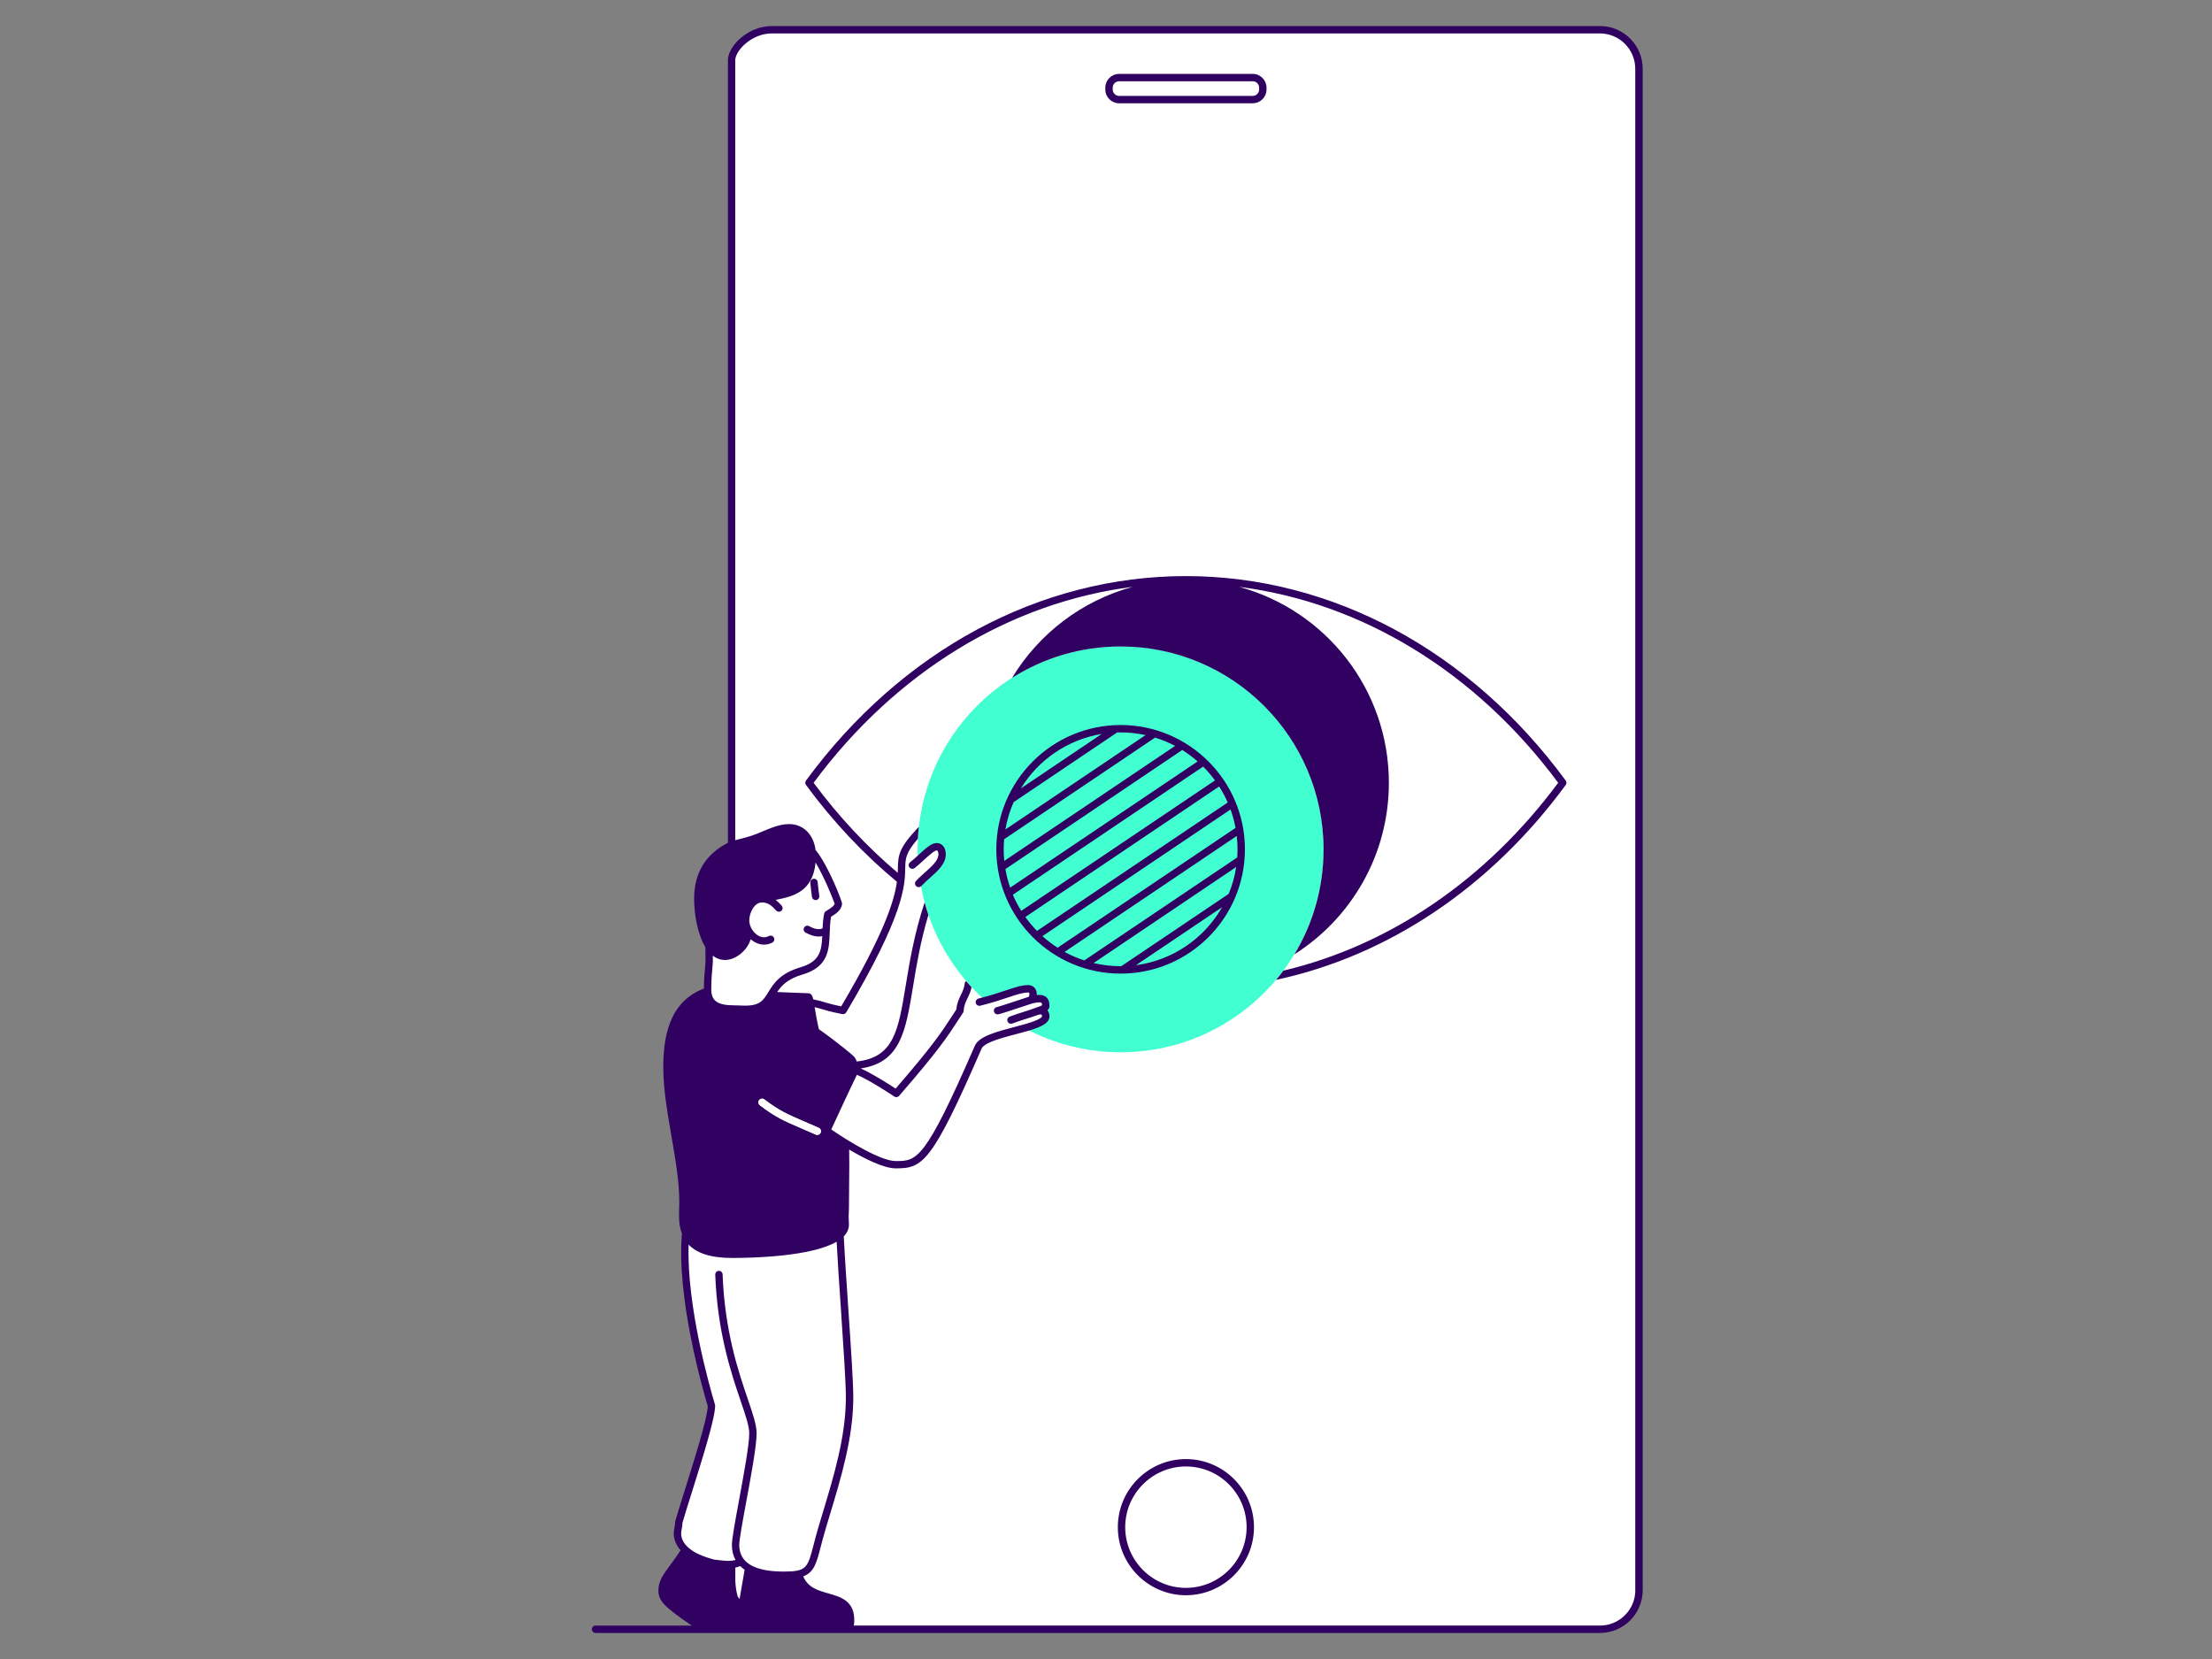 <?xml version="1.0" encoding="UTF-8"?>
<svg xmlns="http://www.w3.org/2000/svg" id="Layer_1" data-name="Layer 1" viewBox="0 0 1200 900">
  <rect x="0" y="0" width="1200" height="900" fill="#808080" stroke="none"/>
  <defs>
    <style>
      .cls-1 {
        fill: #41ffd1;
      }

      .cls-1, .cls-2, .cls-3 {
        stroke-width: 0px;
      }

      .cls-2 {
        fill: #300161;
      }

      .cls-3 {
        fill: #fff;
      }
    </style>
  </defs>
  <path class="cls-3" d="M462.03,882.87l-71.95-.73-13.65-39.22c-3.11-1.8-7.93-5.46-7.93-10.95,0-.89.74-6.05.74-6.05,0,0,17.72-56.76,17.72-63.37,0-.14,0-.15-.13-.59-2.58-8.64-15.4-53.38-14.23-86.81l10.3-127.08,2.1-9.37c-.09-.65-.13-1.34-.13-2.05,0-5.38.87-17.05.86-18.14l-.02-2.06s2.68-9.58,3.31-10.3l8.89-56.23V32.19c.71-6.06,9.77-15.05,20.85-15.05h449.22c11.13,0,20.19,9.06,20.19,20.19v825.36c0,11.13-9.06,20.19-20.19,20.19h-405.93Z"></path>
  <circle class="cls-1" cx="607.93" cy="460.75" r="110.12"></circle>
  <polygon class="cls-3" points="548.89 559.85 565.51 554.38 566.86 551.57 565.51 548.51 567.62 545.58 565.51 542.53 560.36 542.53 560.74 538.58 556.92 536.41 531.56 543.16 548.89 559.85"></polygon>
  <polygon class="cls-3" points="495.89 481.28 507.1 470.36 510.8 465.84 510.8 461.87 507.74 459.58 503.02 461.74 492.94 471.43 495.89 481.28"></polygon>
  <path class="cls-3" d="M607.1,44.09h72.51c1.91,0,3.46,1.55,3.46,3.46v1.01c0,1.91-1.55,3.46-3.46,3.46h-72.51c-1.91,0-3.46-1.55-3.46-3.46v-1.01c0-1.91,1.55-3.46,3.46-3.46Z"></path>
  <path class="cls-3" d="M398.9,850.4v7.15c.12,3.08.57,5.92,1.29,8.51.32.5.66.97,1.02,1.41.36-2.17.8-4.65,1.26-7.29.49-2.8,1.02-5.79,1.49-8.63-.88-.6-1.68-1.26-2.4-1.97-.84.34-1.73.62-2.66.81Z"></path>
  <path class="cls-2" d="M867.97,14.13h-449.23c-12.22,0-23.03,9.77-23.83,17.86,0,.07,0,.13,0,.2v425.03c-11.55,5.87-18.35,15.63-18.35,30.44,0,7.74,1.7,18.92,6.09,26.11.06,2.46.09,5.15.09,8.13,0,.35-.08,1.22-.18,2.22-.25,2.56-.67,6.83-.69,12.18-19.6,7.39-22.04,27.7-22.04,42.95,0,11.57,2.24,24.47,4.4,36.95,2.11,12.16,4.29,24.74,4.29,35.7,0,1.26-.04,2.52-.08,3.78-.04,1.29-.08,2.57-.08,3.85,0,3.73.53,6.99,1.59,9.78-2.99,34.35,11.02,83.53,14.01,93.51v.02c-.19,6.5-7.2,28.8-12.33,45.15-2.08,6.62-4.04,12.87-5.31,17.26-.06.2-.08.41-.08.61v.18c0,.82-.16,1.68-.33,2.59-.2,1.06-.4,2.15-.4,3.35,0,3.21,1.32,6.3,3.7,9-2.01,3.19-3.92,5.77-5.64,8.09-3.71,5.01-6.39,8.64-6.39,13.61,0,5.81,2.89,8.75,18.09,19.19h-52.19c-1.1,0-2,.9-2,2s.9,2,2,2h544.89c12.79,0,23.19-10.4,23.19-23.19V37.32c0-12.79-10.4-23.19-23.19-23.19ZM393.26,520.8c5.61,0,12.01-4.84,13.98-11.28,2.06,1.81,4.6,2.94,7.24,2.94,1.55,0,3.07-.38,4.51-1.13.98-.51,1.36-1.72.85-2.7-.27-.52-.74-.86-1.26-1-.46-.12-.97-.09-1.43.15-.86.45-1.76.68-2.66.68-4.04,0-8-4.58-8-9.26,0-3.93,2.69-9.64,6.89-9.64,3.56,0,5.61,2.2,7.11,3.8.23.25.44.47.64.67.26.26.58.43.91.52.66.17,1.39.01,1.92-.5.78-.78.79-2.04.01-2.83-.17-.17-.36-.37-.56-.59-.64-.68-1.49-1.59-2.59-2.45,9.23-1.84,20.07-4.21,21.64-20.24,4.47,7.46,9.07,18.68,10.34,22.29-.26,1.28-2.36,2.58-3.64,3.37-.48.3-.91.56-1.24.8-.41.29-.69.73-.79,1.21-.57,2.73-.77,5.42-.89,8.05-2.01.81-4.27.43-7.3-1.23-.97-.53-2.19-.17-2.71.8-.53.97-.17,2.18.8,2.71,2.62,1.43,4.95,2.13,7.11,2.13.66,0,1.3-.07,1.93-.19-.35,7.99-1.37,13.8-11.79,16.87-11.2,3.3-14.68,8.96-17.47,13.5-2.74,4.46-4.55,7.4-12.93,7.31-.79,0-1.59-.04-2.38-.08-.92-.04-1.82-.08-2.64-.08,0,0-.15,0-.16,0h-.31c-9.14,0-12.54-2.38-12.54-8.78,0-5.33.42-9.59.67-12.14.12-1.24.2-2.06.2-2.61,0-1.18,0-2.3-.02-3.4,1.87,1.45,4.04,2.3,6.54,2.3ZM435.97,608.28c2.36,1.02,5.05,2.17,8.21,3.58,1.01.45,1.46,1.63,1.01,2.64-.33.74-1.06,1.19-1.83,1.19-.27,0-.55-.06-.81-.17-3.14-1.4-5.81-2.55-8.17-3.56-9.05-3.89-13.59-5.84-22.15-12.35-.88-.67-1.05-1.92-.38-2.8.67-.88,1.92-1.05,2.8-.38,8.17,6.21,12.29,7.98,21.31,11.86ZM369.84,829.36c.2-1.04.4-2.12.4-3.29,1.25-4.33,3.17-10.44,5.2-16.89,5.87-18.7,12.52-39.89,12.52-46.62,0-.3-.04-.44-.18-.89-2.79-9.32-15.35-53.34-14.2-86.48,3.48,3.67,8.72,5.91,15.83,6.8,2.38.3,4.96.45,7.76.45,11.46,0,42.9-.78,56.7-8.81.55,10.42,1.45,23.66,2.32,36.55,1.38,20.45,2.69,39.76,2.69,47.91,0,21.1-6.45,42.43-12.68,63.05-.71,2.35-1.42,4.69-2.11,7.01-1.13,3.8-1.97,7.02-2.7,9.87-3.27,12.61-3.77,14.55-16.2,14.55-16.03,0-24.15-4.84-24.15-14.39,0-2.95,1.85-12.99,3.82-23.61,2.62-14.2,5.6-30.29,5.6-37.01,0-4.5-2.02-10.44-4.82-18.66-4.98-14.62-12.5-36.72-13.63-67.54-.04-1.1-.97-1.97-2.07-1.93-.02,0-.03,0-.05,0-1.08.07-1.91.98-1.87,2.06,1.15,31.4,8.78,53.84,13.84,68.68,2.57,7.56,4.6,13.53,4.6,17.37,0,6.36-2.94,22.26-5.53,36.29-2.08,11.28-3.88,21.02-3.88,24.33,0,3.06.67,5.76,1.97,8.1-1.18.34-2.47.52-3.87.52-1.64,0-3.34-.2-5.14-.41-.8-.1-1.62-.19-2.44-.27-3-.77-5.89-1.76-8.35-2.86-2.28-1.02-9.71-4.83-9.71-11.26,0-.83.16-1.7.34-2.61ZM402.47,860.19c-.46,2.64-.9,5.13-1.26,7.29-.35-.45-.69-.92-1.02-1.41-.72-2.59-1.17-5.43-1.29-8.51v-7.15c.93-.19,1.82-.47,2.66-.81.72.71,1.52,1.37,2.4,1.97-.47,2.84-1,5.83-1.49,8.63ZM887.15,862.68c0,10.58-8.61,19.19-19.19,19.19h-404.75c.08-.58.15-1.17.19-1.77.63-11.53-7.15-13.74-14.02-15.69-5.66-1.61-11.09-3.16-13.63-9.24,5.9-2.21,7.21-7.23,9.52-16.16.73-2.81,1.55-6,2.67-9.73.69-2.31,1.4-4.65,2.1-6.99,6.32-20.9,12.86-42.51,12.86-64.2,0-8.28-1.31-27.66-2.7-48.18-.95-14.04-1.93-28.46-2.46-39.2,1.78-1.82,2.8-3.92,2.8-6.34,0-.88-.04-1.76-.08-2.6-.03-.7-.07-1.36-.07-1.89v-.1c.12-2.37.18-4.55.18-6.29,0-4.22.05-8.23.09-12.11.07-6.17.14-11.98.01-17.74,8.4,4.97,18.78,10.19,25.28,10.19,14.53,0,19.45-2.57,46.54-64.93,1.45-3.35,11.08-5.88,18.81-7.92,2.48-.65,4.82-1.27,6.96-1.91,6.87-2.04,11.55-4.26,11.05-8.29-.13-1.07-.5-1.99-1.06-2.72.67-.63,1.08-1.43,1.08-2.49,0-4.21-2.4-5.15-3.37-5.49-.19-.1-.4-.18-.62-.22-.93-.16-1.95-.16-2.91-.06.01-.16.02-.33.02-.49,0-2.94-1.9-4.91-4.73-4.91-.02,0-.13,0-.14,0-3.54.08-7.06,1.26-11.92,2.89-3.42,1.14-7.6,2.54-12.91,3.92-.63.16-1.27.33-1.93.49-.2.05-.37.13-.54.23-.74.44-1.14,1.31-.93,2.19.26,1.07,1.35,1.73,2.42,1.47,6.42-1.58,11.27-3.2,15.16-4.5,4.53-1.52,7.81-2.61,10.8-2.68.39,0,.73,0,.73.91,0,.48-.14,1-.36,1.43-1.43.47-3.19,1.05-5.08,1.68-4.69,1.56-10.53,3.5-12.3,3.92-1.07.25-1.74,1.33-1.49,2.41.22.92,1.04,1.54,1.94,1.54.15,0,.31-.02.46-.05,1.95-.46,7.63-2.35,12.64-4.01,2.13-.71,4.13-1.37,5.63-1.85l.52-.12c1.43-.32,2.82-.62,3.98-.48.09.04.18.07.26.1.31.11.62.22.67,1.44-.31.22-.95.49-1.66.76-.07.02-.14.03-.21.06-3.12,1.22-5.65,2.01-8.1,2.78-2.33.73-4.73,1.48-7.62,2.59-1.03.4-1.55,1.55-1.15,2.58.31.8,1.06,1.28,1.87,1.28.24,0,.48-.04.72-.13,2.77-1.06,5.01-1.76,7.38-2.5,2.11-.66,4.28-1.34,6.85-2.29.42-.08.78-.14,1.07-.14.32,0,.75,0,.87.98,0,0-.05.93-3.59,2.39-2.97,1.22-7.1,2.31-11.47,3.46-9.89,2.61-19.24,5.07-21.46,10.2-27.16,62.52-31.44,62.52-42.88,62.52-8.1,0-25.68-10.71-34.99-17.14l1.97-4.26c3.86-8.36,7.84-16.98,11.92-25.41,6.5,2.75,18.36,10.44,20.22,11.77.84.59,1.99.46,2.67-.32,21.33-24.55,26.38-32.33,31.72-40.56.94-1.46,1.9-2.93,2.96-4.51.19-.29.31-.62.33-.97.21-3.03,1.08-4.82,2.09-6.89.72-1.49,1.52-3.12,2.06-5.28.06-.23.11-.48.16-.73l-3-3.38c-.36.31-.62.74-.68,1.24-.37,2.76-1.23,4.52-2.14,6.4-1.04,2.13-2.11,4.34-2.44,7.82-.96,1.44-1.83,2.79-2.7,4.13-5.17,7.96-10.05,15.49-30.23,38.78-3.69-2.43-12.83-8.24-18.94-10.94,21.6-3.19,24.38-20.09,28.38-44.41,1.89-11.52,4-24.39,8.34-38.87-.76-2.22-1.44-4.48-2.06-6.77-5.64,17.08-8.18,32.53-10.23,44.99-4.04,24.6-6.42,39.06-26.56,41.3-.3-.82-.74-1.67-1.35-2.53-.4-.57-8.9-7.74-19.21-15-.99-4.08-1.74-8.58-2.31-11.95,2.05.47,3.24.83,4.47,1.21,2.12.65,4.32,1.31,10.57,2.55.83.17,1.68-.21,2.11-.94,31.5-53.09,31.82-68.8,32-78.19.11-5.22.18-8.29,6.85-15.97.11-2.19.3-4.36.54-6.52-10.68,11.21-11.24,15.15-11.38,22.41-.02.8-.03,1.65-.07,2.57-16.6-14.04-31.94-30.38-45.66-48.85,44.58-60.14,106.44-97.81,173.11-106.29-27.63,7.49-50.95,25.45-65.43,49.38,17.03-10.79,37.21-17.04,58.86-17.04,60.82,0,110.12,49.3,110.12,110.12,0,20.83-5.78,40.31-15.83,56.91,30.81-19.52,51.26-53.91,51.26-93.08,0-50.83-34.44-93.61-81.26-106.29,66.67,8.49,128.53,46.16,173.11,106.29-39.17,52.83-91.68,88.32-149.06,101.92-1.27,1.7-2.59,3.37-3.96,4.99,60.63-13.01,116.18-49.96,157.12-105.73.52-.7.52-1.66,0-2.37-51.75-70.5-126.86-110.94-206.08-110.94s-154.33,40.44-206.08,110.94c-.52.71-.52,1.66,0,2.37,14.72,20.01,31.31,37.59,49.33,52.52-1.38,10.21-6.89,28.09-30.22,67.58-5-1.02-6.93-1.6-8.8-2.17-1.61-.49-3.16-.96-6.39-1.64-.2-.98-.37-1.54-.59-1.93-.03-.05-.06-.1-.09-.15-.09-.13-.18-.26-.27-.39-.37-.5-.95-.81-1.57-.82-3.38-.08-6.82-.23-10.15-.38-2.26-.1-4.57-.2-6.88-.28,2.42-3.62,5.7-7.12,13.76-9.5,14.06-4.15,14.41-13.54,14.74-22.62.11-2.88.21-5.84.74-8.74.12-.07.24-.15.37-.23,2.08-1.28,5.57-3.44,5.57-7.03,0-1.09-7.38-20.55-14.36-28.96-1.01-8.02-6.37-14.04-14.38-14.04-6.24,0-12.27,3.26-17.94,5.46-3.67,1.42-7.46,2.3-11.25,3.29V32.3c.64-5.61,9.38-14.17,19.84-14.17h449.23c10.58,0,19.19,8.61,19.19,19.19v825.36Z"></path>
  <path class="cls-2" d="M643.35,791.55c-20.36,0-36.93,16.57-36.93,36.93s16.57,36.93,36.93,36.93,36.93-16.57,36.93-36.93-16.57-36.93-36.93-36.93ZM643.35,861.41c-18.16,0-32.93-14.77-32.93-32.93s14.77-32.93,32.93-32.93,32.93,14.77,32.93,32.93-14.77,32.93-32.93,32.93Z"></path>
  <path class="cls-2" d="M679.61,40.09h-72.51c-4.11,0-7.46,3.35-7.46,7.46v1.01c0,4.11,3.35,7.46,7.46,7.46h72.51c4.11,0,7.46-3.35,7.46-7.46v-1.01c0-4.11-3.35-7.46-7.46-7.46ZM683.07,48.56c0,1.91-1.55,3.46-3.46,3.46h-72.51c-1.91,0-3.46-1.55-3.46-3.46v-1.01c0-1.91,1.55-3.46,3.46-3.46h72.51c1.91,0,3.46,1.55,3.46,3.46v1.01Z"></path>
  <path class="cls-2" d="M675.36,460.75c0-37.18-30.25-67.43-67.43-67.43s-67.43,30.25-67.43,67.43,30.25,67.43,67.43,67.43,67.43-30.25,67.43-67.43ZM616.25,523.61l46.76-31.48c-9.63,16.83-26.73,28.84-46.76,31.48ZM544.5,460.75c0-1.85.1-3.67.25-5.48l81.88-55.13c3.78,1.17,7.41,2.69,10.85,4.51l-92.67,62.39c-.21-2.07-.31-4.17-.31-6.3ZM597.69,398.16l-43.88,29.55c9.46-15.43,25.33-26.52,43.88-29.55ZM549.91,435.15l56.11-37.78c.63-.02,1.26-.05,1.9-.05,4.65,0,9.17.52,13.54,1.47l-76.04,51.2c.89-5.19,2.41-10.16,4.48-14.84ZM641.35,406.87c2.95,1.84,5.74,3.92,8.35,6.2l-101.68,68.46c-1.13-3.25-2-6.61-2.59-10.07l95.93-64.59ZM652.7,415.87c2.33,2.32,4.47,4.83,6.42,7.5l-105.1,70.77c-1.73-2.78-3.26-5.71-4.55-8.76l103.23-69.51ZM556.25,497.45l105.13-70.79c1.77,2.76,3.33,5.66,4.65,8.69l-103.47,69.67c-2.3-2.35-4.41-4.88-6.32-7.57ZM667.56,439.14c1.17,3.22,2.07,6.56,2.71,9.99l-96.53,65c-2.91-1.87-5.67-3.97-8.23-6.28l102.06-68.72ZM670.93,453.52c.27,2.38.42,4.79.42,7.23,0,1.49-.07,2.95-.17,4.42l-82.97,55.86c-3.72-1.22-7.3-2.77-10.69-4.62l93.4-62.89ZM670.63,470.36c-.77,5.08-2.16,9.95-4.07,14.56l-58.29,39.25c-.11,0-.23,0-.34,0-5.05,0-9.95-.61-14.66-1.73l77.36-52.09Z"></path>
  <path class="cls-2" d="M493.37,470.59c.54.7,1.45.93,2.23.65.2-.07.4-.16.57-.3,1.59-1.23,3.24-2.75,4.84-4.21,2.34-2.14,5.88-5.39,7.17-5.39.9,0,.91,2.05.91,2.14,0,3.31-3.47,6.4-7.15,9.67-1.44,1.28-2.91,2.6-4.28,4.01-.25.26-.5.51-.74.77-.75.82-.69,2.08.13,2.83.38.35.87.52,1.35.52.44,0,.88-.15,1.24-.44.08-.07.16-.13.24-.21,1.42-1.55,3.1-3.04,4.72-4.49,4.18-3.72,8.49-7.56,8.49-12.66,0-3.67-1.97-6.14-4.91-6.14s-6.1,2.98-9.87,6.44c-.15.14-.3.27-.45.41-1.4,1.28-2.82,2.57-4.14,3.59-.87.68-1.03,1.93-.35,2.81Z"></path>
  <path class="cls-3" d="M411.86,596.8c-.67.88-.5,2.13.38,2.8,8.56,6.51,13.1,8.46,22.15,12.35,2.35,1.01,5.02,2.16,8.17,3.56.26.12.54.17.81.17.77,0,1.5-.44,1.83-1.19.45-1.01,0-2.19-1.01-2.64-3.16-1.41-5.85-2.56-8.21-3.58-9.02-3.88-13.14-5.65-21.31-11.86-.88-.67-2.13-.5-2.8.38Z"></path>
  <path class="cls-2" d="M439.66,479.61c.23,2.19.51,4.92.85,7,.16.98,1.01,1.68,1.97,1.68.11,0,.22,0,.33-.03,1.09-.18,1.83-1.21,1.65-2.3-.32-1.97-.6-4.63-.82-6.76l-.07-.69c-.11-1.1-1.1-1.9-2.2-1.78-1.1.11-1.9,1.1-1.78,2.2l.07.69Z"></path>
</svg>
